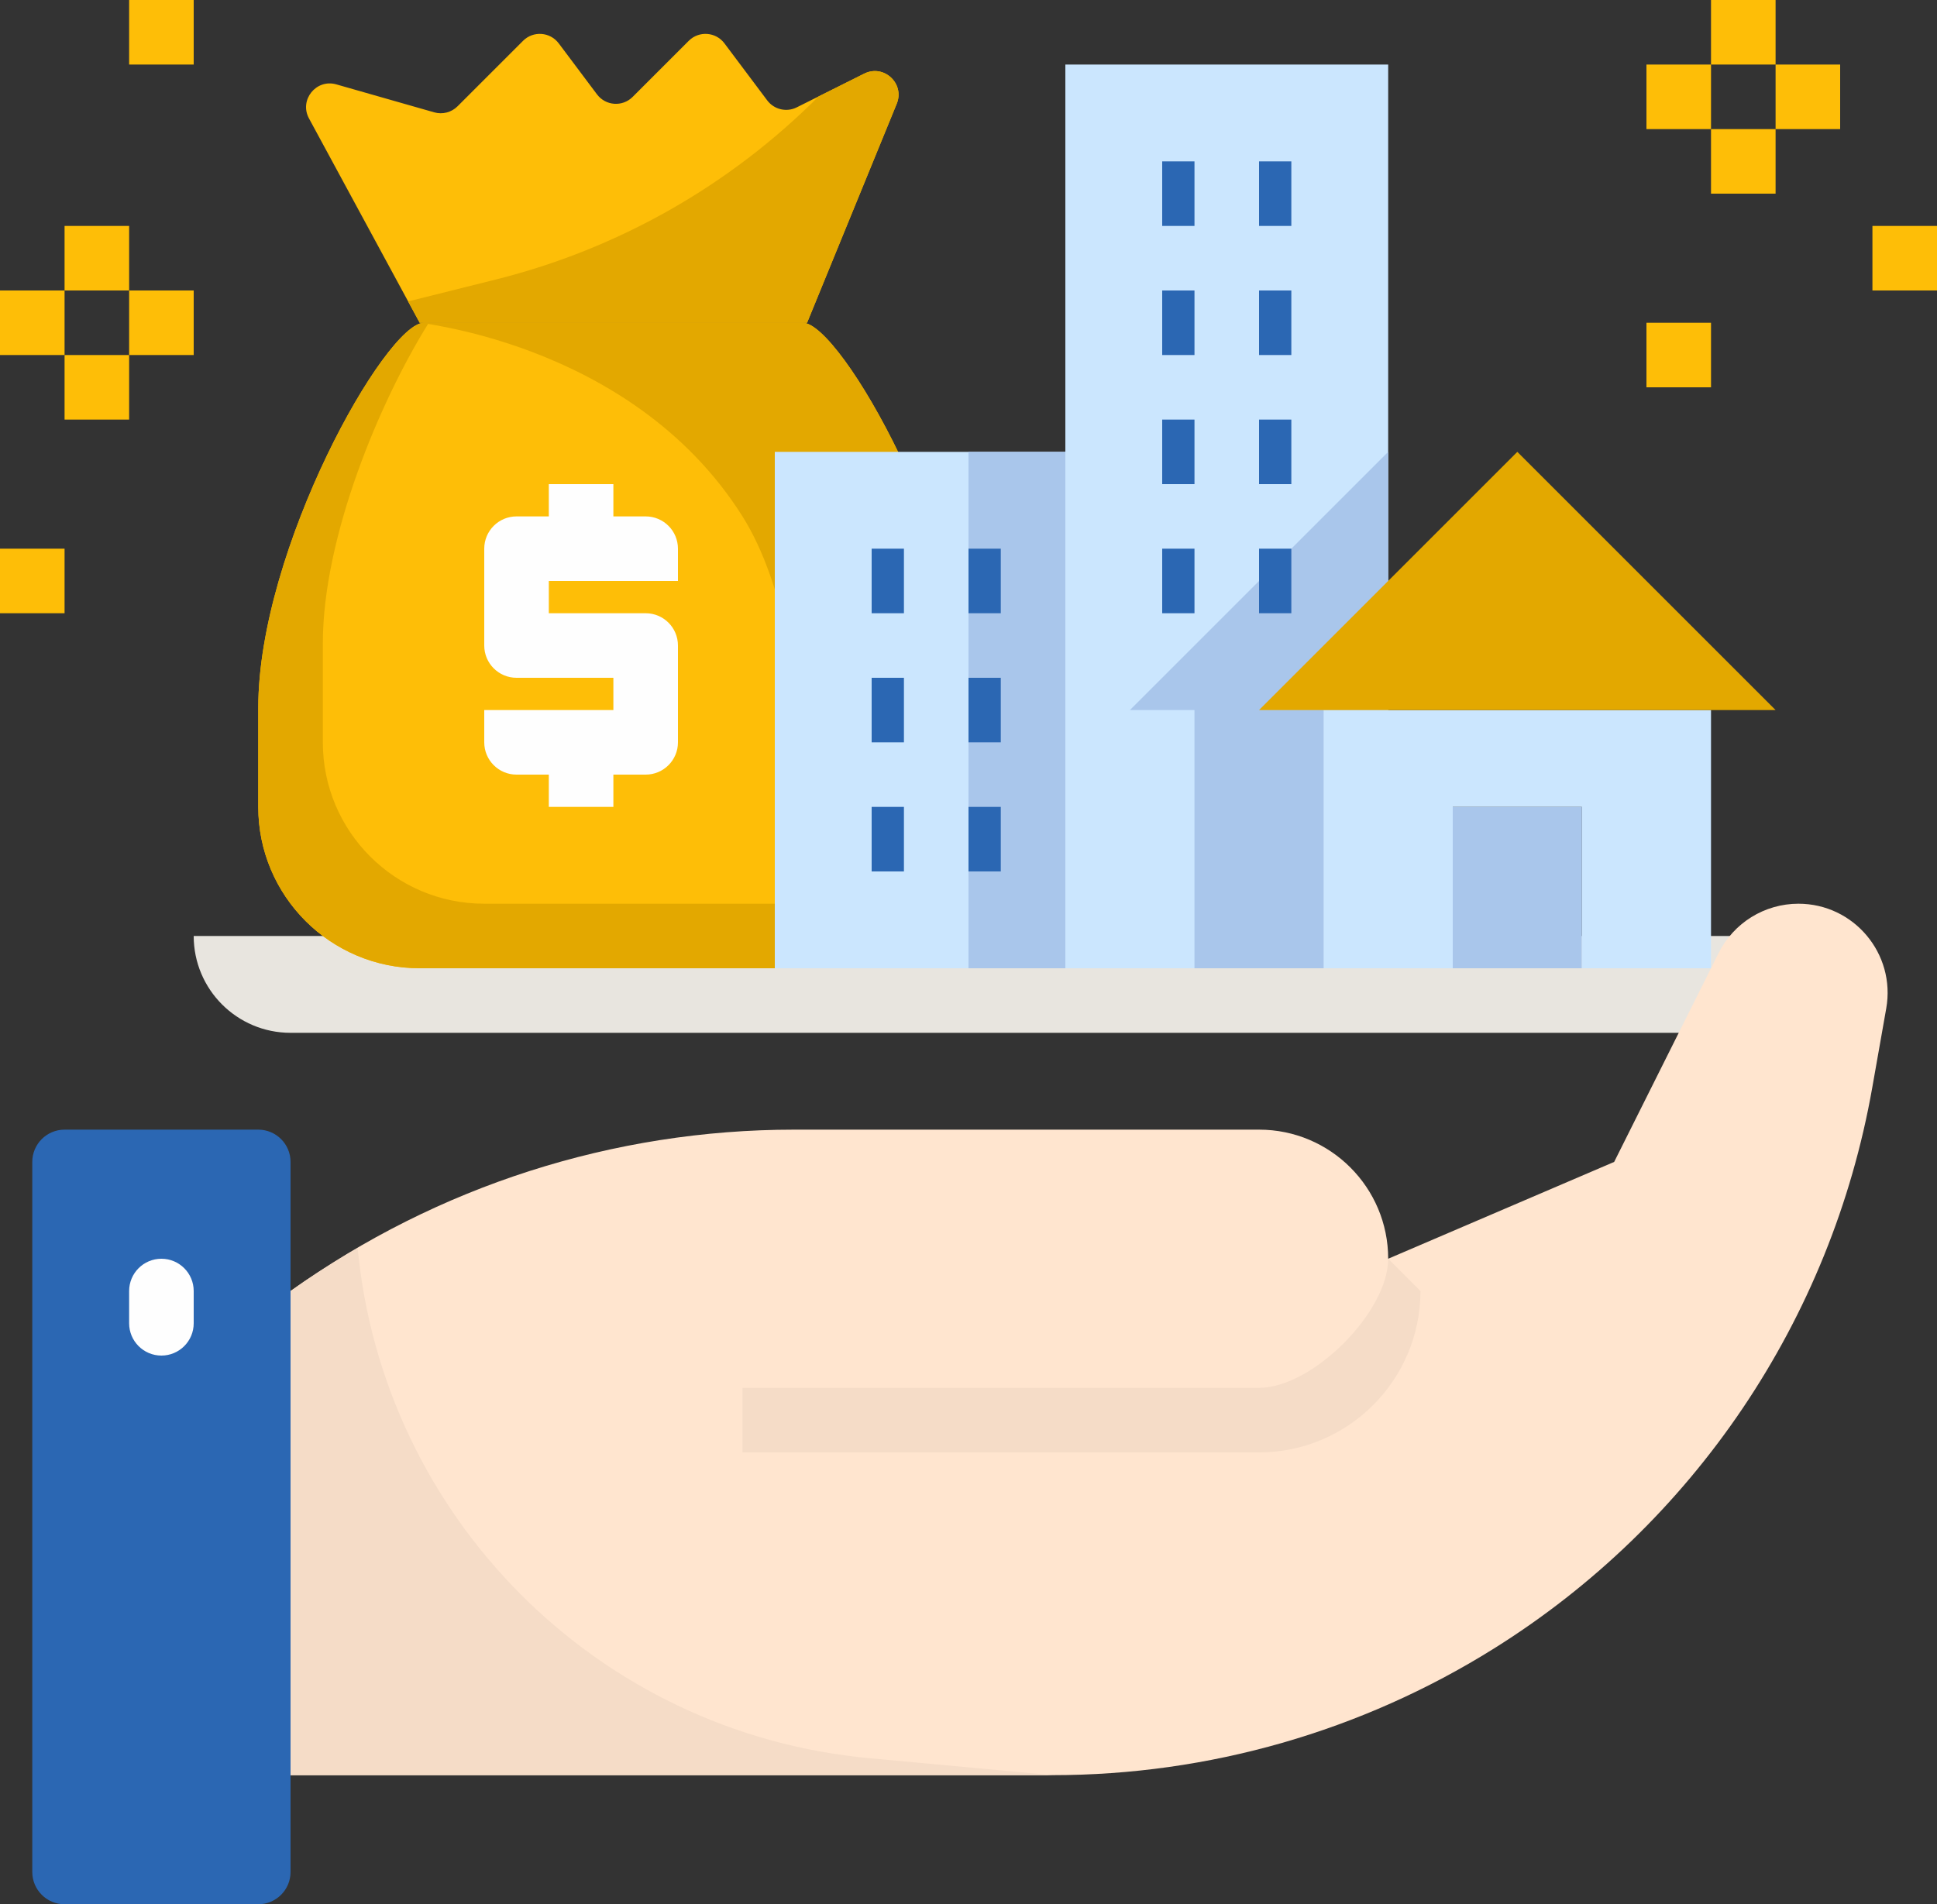 <?xml version="1.0" encoding="UTF-8"?><svg xmlns="http://www.w3.org/2000/svg" xmlns:xlink="http://www.w3.org/1999/xlink" height="59.0" preserveAspectRatio="xMidYMid meet" version="1.0" viewBox="2.0 2.0 60.0 59.0" width="60.0" zoomAndPan="magnify"><rect x="2.0" y="2.0" width="60.0" height="59.0" fill="#333333" stroke="none"/><g id="change1_1"><path d="M56,34H11c-1.657,0-3-1.343-3-3v0h51v0C59,32.657,57.657,34,56,34z" fill="#e8e5df"/></g><g id="change2_1"><path d="M15,32h12c2.761,0,5-2.239,5-5v-3.067C32,19,28.045,12,26.867,12H15.133C13.955,12,10,19,10,23.933 V27C10,29.761,12.239,32,15,32z" fill="#febe07"/></g><g id="change2_2"><path d="M28.77,4.281l-2.09,1.045c-0.317,0.159-0.702,0.068-0.915-0.216l-1.325-1.767 c-0.268-0.357-0.79-0.394-1.105-0.079l-1.738,1.738c-0.316,0.316-0.837,0.279-1.105-0.079l-1.185-1.58 c-0.268-0.357-0.79-0.394-1.105-0.079l-2.03,2.03c-0.188,0.188-0.464,0.26-0.72,0.187l-3.035-0.867 C11.792,4.436,11.26,5.1,11.572,5.671L15,12h12l2.775-6.781C30.037,4.592,29.378,3.978,28.77,4.281z" fill="#febe07"/></g><g id="change3_1"><path d="M27,32c2.761,0,5-2.239,5-5v-3.067C32,19,28.045,12,26.867,12H15.133c-0.668,0,6.36,0.431,9.867,6 C27.677,22.251,27,32,27,32z" fill="#e3a800"/></g><g id="change3_2"><path d="M28.77,4.281l-1.414,0.707c-2.747,2.756-6.199,4.722-9.994,5.671l-2.72,0.68L15,12h12l2.775-6.781 C30.037,4.592,29.378,3.978,28.77,4.281z" fill="#e3a800"/></g><g id="change3_3"><path d="M29,30H17c-2.761,0-5-2.239-5-5v-3.067c0-3.292,1.76-7.495,3.282-9.933h-0.149 C13.955,12,10,19,10,23.933V27c0,2.761,2.239,5,5,5h12c1.897,0,3.527-1.069,4.375-2.625C30.665,29.761,29.864,30,29,30z" fill="#e3a800"/></g><g id="change4_1"><path d="M35 4H45V32H35z" fill="#cbe6fe"/></g><g id="change5_1"><path d="M45 16L41 20 37 24 39 24 39 32 45 32z" fill="#a9c6eb"/></g><g id="change4_2"><path d="M29.3 16L26 16 26 32 35 32 35 16z" fill="#cbe6fe"/></g><g id="change5_2"><path d="M47 27H51V32H47z" fill="#a9c6eb"/></g><g id="change6_1"><path d="M57.707,30c-1.046,0-2.003,0.591-2.471,1.527L55,32v0l-3,6l-7,3c0-2.209-1.791-4-4-4H26.602 c-5.595,0-11.05,1.748-15.602,5v15h23.606c4.832,0,9.566-1.358,13.663-3.919v0C54.464,49.21,58.725,42.893,59.994,35.7l0.434-2.458 C60.726,31.551,59.425,30,57.707,30z" fill="#ffe5cf"/></g><g id="change4_3"><path d="M55 24L43 24 43 32 47 32 47 27 51 27 51 32 55 32 55 32z" fill="#cbe6fe"/></g><g id="change3_4"><path d="M57 24L49 16 45 20 41 24z" fill="#e3a800"/></g><g id="change5_3"><path d="M32 16H35V32H32z" fill="#a9c6eb"/></g><g id="change7_1"><path d="M13.079,40.669C12.37,41.083,11.672,41.52,11,42v15h23.606l-5.675-0.525 C20.465,55.691,13.866,48.979,13.079,40.669z" fill="#f5dcc7"/></g><g id="change8_1"><path d="M23,20v-1c0-0.552-0.447-1-1-1h-1v-1h-2v1h-1c-0.553,0-1,0.448-1,1v3c0,0.552,0.447,1,1,1h3v1h-4v1 c0,0.552,0.447,1,1,1h1v1h2v-1h1c0.553,0,1-0.448,1-1v-3c0-0.552-0.447-1-1-1h-3v-1H23z" fill="#fefefe"/></g><g id="change7_2"><path d="M41,47H25v-2h16c1.654,0,4-2.346,4-4l1,1C46,44.757,43.757,47,41,47z" fill="#f5dcc7"/></g><g id="change9_1"><path d="M38 7H39V9H38z" fill="#2b67b3"/></g><g id="change9_2"><path d="M41 7H42V9H41z" fill="#2b67b3"/></g><g id="change9_3"><path d="M38 11H39V13H38z" fill="#2b67b3"/></g><g id="change9_4"><path d="M41 11H42V13H41z" fill="#2b67b3"/></g><g id="change9_5"><path d="M38 15H39V17H38z" fill="#2b67b3"/></g><g id="change9_6"><path d="M41 15H42V17H41z" fill="#2b67b3"/></g><g id="change9_7"><path d="M29 19H30V21H29z" fill="#2b67b3"/></g><g id="change9_8"><path d="M32 19H33V21H32z" fill="#2b67b3"/></g><g id="change9_9"><path d="M29 23H30V25H29z" fill="#2b67b3"/></g><g id="change9_10"><path d="M32 23H33V25H32z" fill="#2b67b3"/></g><g id="change9_11"><path d="M29 27H30V29H29z" fill="#2b67b3"/></g><g id="change9_12"><path d="M32 27H33V29H32z" fill="#2b67b3"/></g><g id="change9_13"><path d="M38 19H39V21H38z" fill="#2b67b3"/></g><g id="change9_14"><path d="M41 19H42V21H41z" fill="#2b67b3"/></g><g id="change2_3"><path d="M53 4H55V6H53z" fill="#febe07"/></g><g id="change2_4"><path d="M55 2H57V4H55z" fill="#febe07"/></g><g id="change2_5"><path d="M57 4H59V6H57z" fill="#febe07"/></g><g id="change2_6"><path d="M55 6H57V8H55z" fill="#febe07"/></g><g id="change2_7"><path d="M60 9H62V11H60z" fill="#febe07"/></g><g id="change2_8"><path d="M53 12H55V14H53z" fill="#febe07"/></g><g id="change2_9"><path d="M2 11H4V13H2z" fill="#febe07"/></g><g id="change2_10"><path d="M4 9H6V11H4z" fill="#febe07"/></g><g id="change2_11"><path d="M6 11H8V13H6z" fill="#febe07"/></g><g id="change2_12"><path d="M4 13H6V15H4z" fill="#febe07"/></g><g id="change2_13"><path d="M2 19H4V21H2z" fill="#febe07"/></g><g id="change2_14"><path d="M6 2H8V4H6z" fill="#febe07"/></g><g id="change9_15"><path d="M10,37H4c-0.552,0-1,0.448-1,1v22c0,0.552,0.448,1,1,1h6c0.552,0,1-0.448,1-1V38 C11,37.448,10.552,37,10,37z" fill="#2b67b3"/></g><g id="change8_2"><path d="M7,44L7,44c-0.552,0-1-0.448-1-1v-1c0-0.552,0.448-1,1-1h0c0.552,0,1,0.448,1,1v1 C8,43.552,7.552,44,7,44z" fill="#fefefe"/></g></svg>